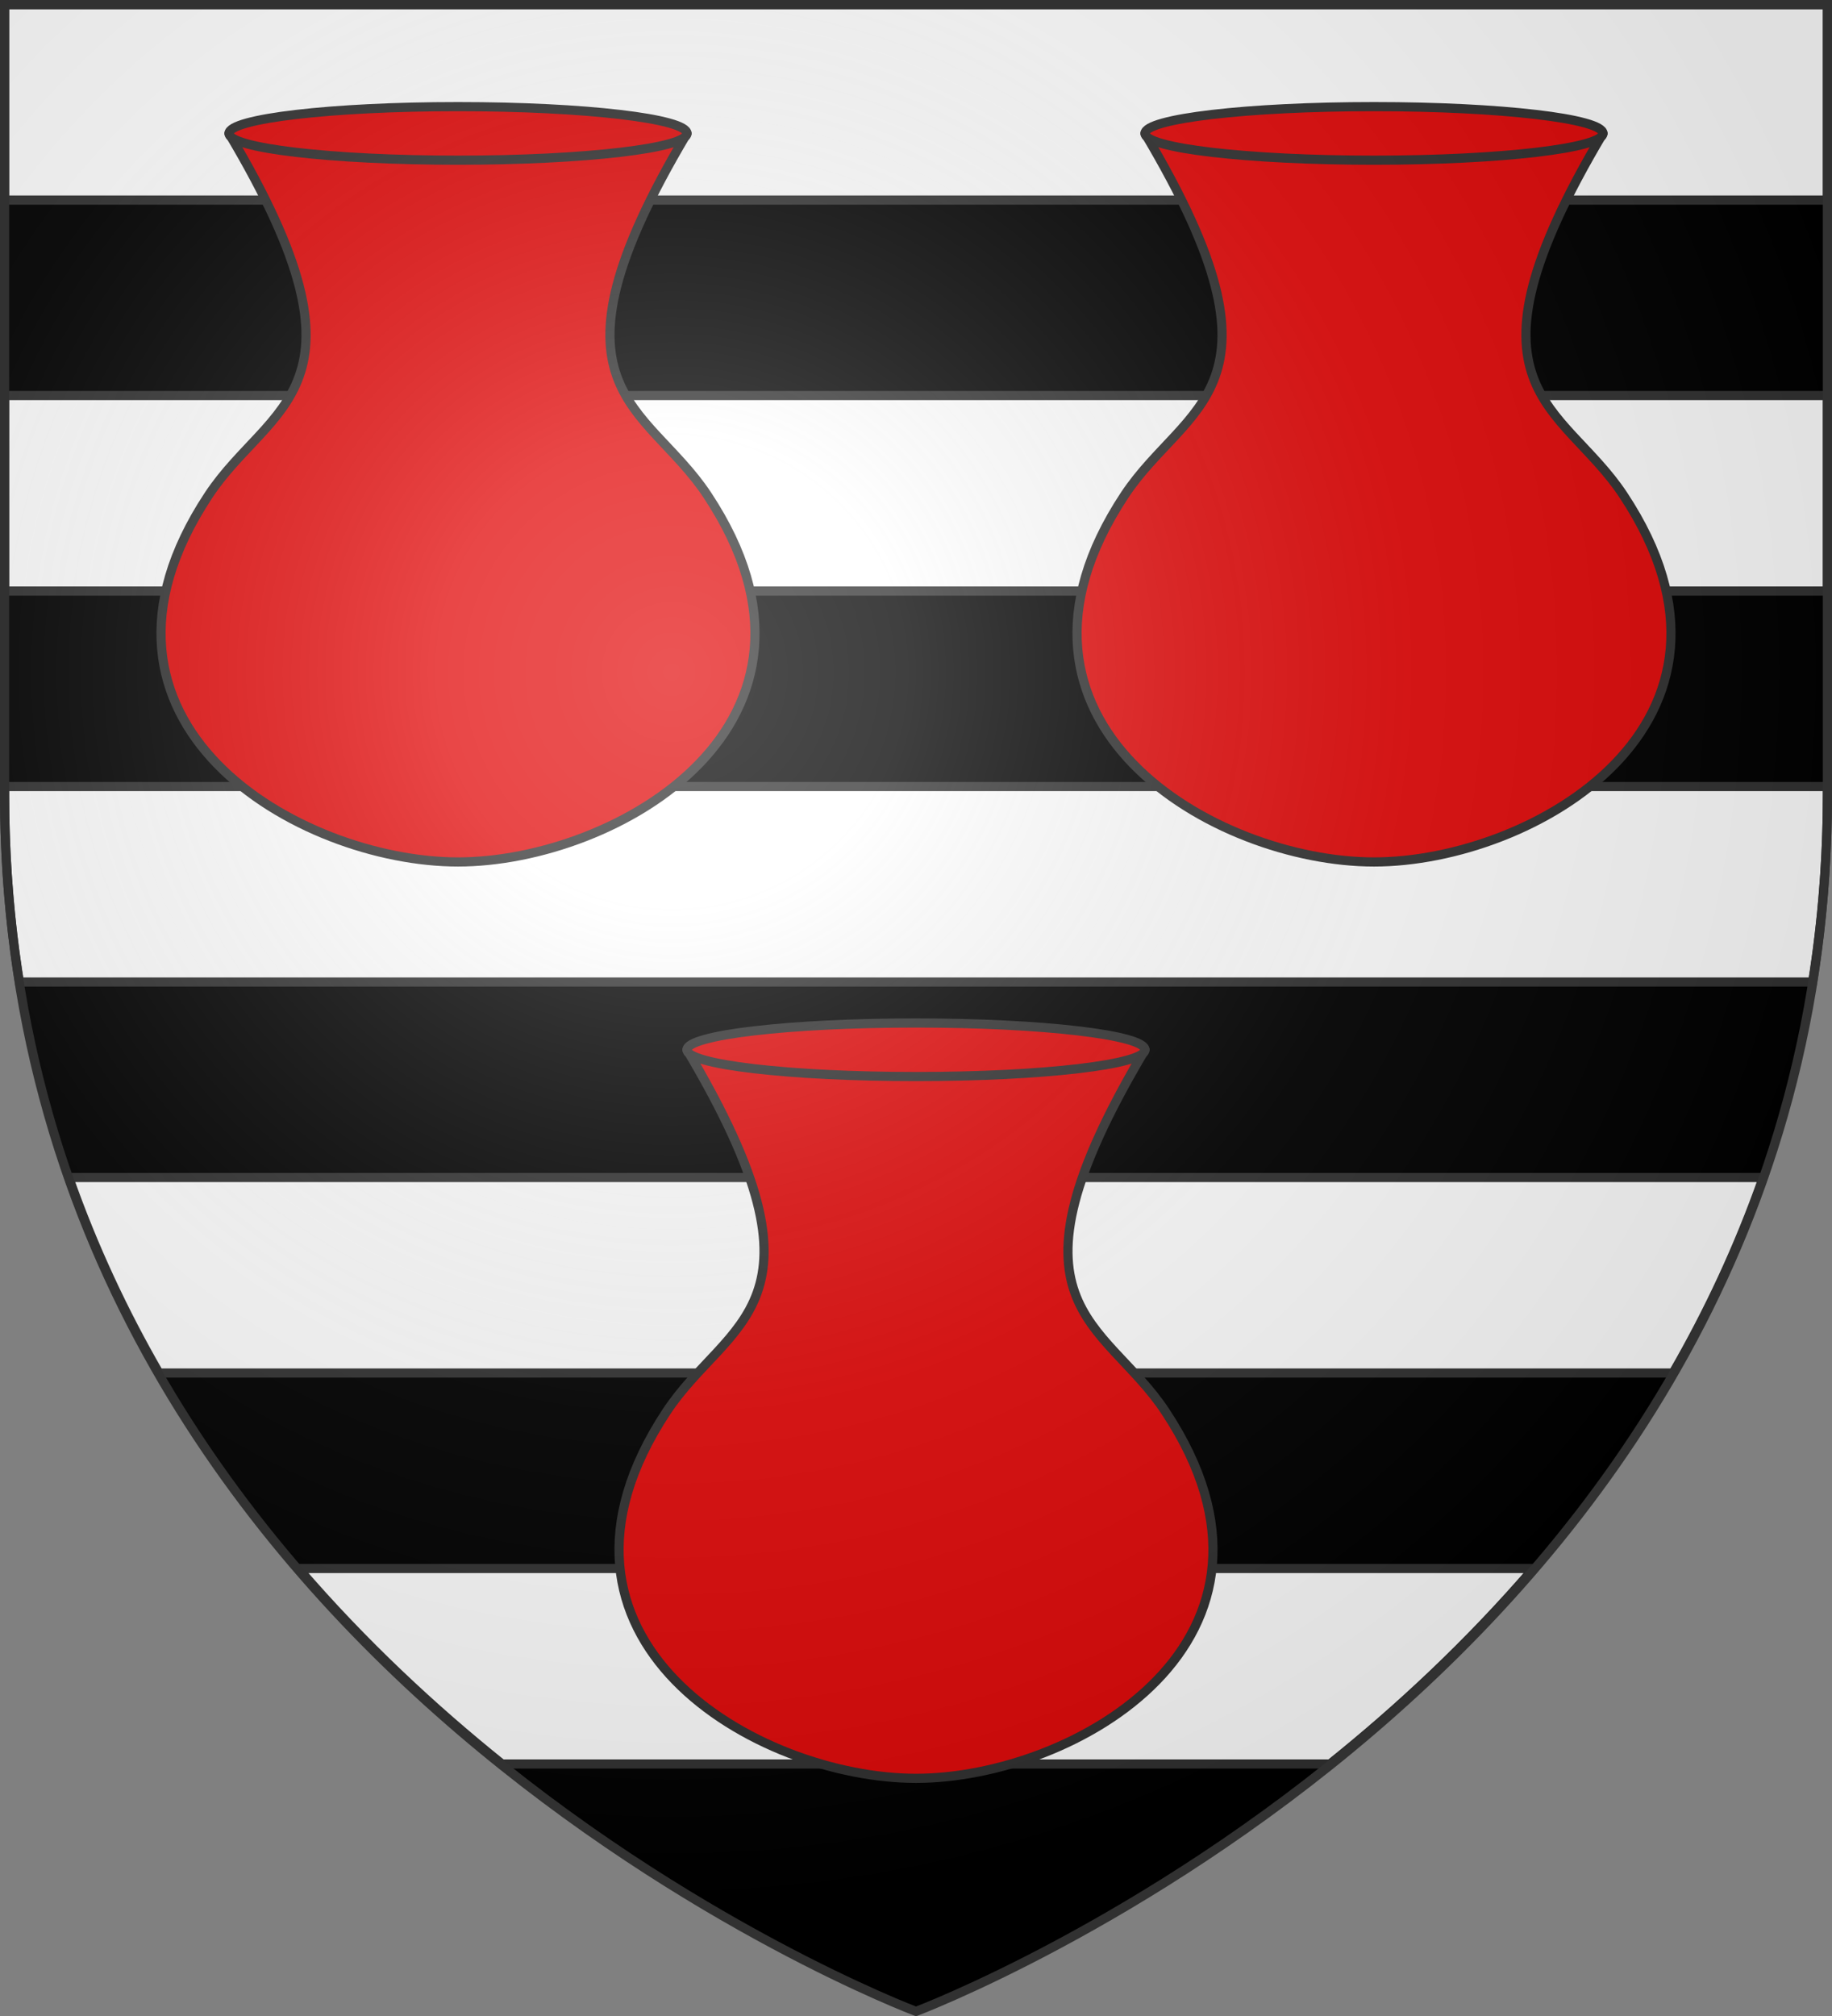 <svg xmlns="http://www.w3.org/2000/svg" xmlns:xlink="http://www.w3.org/1999/xlink" width="600" height="660" version="1.0"><rect width="100%" height="100%" fill="#808080" stroke="none"/><defs><g id="b"><path id="a" d="M0 0v1h.5z" transform="rotate(18 3.157 -.5)"/><use xlink:href="#a" width="810" height="540" transform="scale(-1 1)"/></g><g id="d"><use xlink:href="#b" width="810" height="540" transform="rotate(72)"/><use xlink:href="#b" width="810" height="540" transform="rotate(144)"/></g><g id="g"><path id="f" d="M0 0v1h.5z" transform="rotate(18 3.157 -.5)"/><use xlink:href="#f" width="810" height="540" transform="scale(-1 1)"/></g><g id="h"><use xlink:href="#g" width="810" height="540" transform="rotate(72)"/><use xlink:href="#g" width="810" height="540" transform="rotate(144)"/></g><path id="j" d="M-298.5-298.5h597V-40C298.5 246.31 0 358.5 0 358.5S-298.5 246.31-298.5-40z"/><path id="e" d="M2.922 27.673c0-5.952 2.317-9.844 5.579-11.013 1.448-.519 3.307-.273 5.018 1.447 2.119 2.129 2.736 7.993-3.483 9.121.658-.956.619-3.081-.714-3.787-.99-.524-2.113-.253-2.676.123-.823.552-1.729 2.106-1.679 4.108z"/><radialGradient id="i" cx="-80" cy="-80" r="405" gradientUnits="userSpaceOnUse"><stop offset="0" style="stop-color:#fff;stop-opacity:.31"/><stop offset=".19" style="stop-color:#fff;stop-opacity:.25"/><stop offset=".6" style="stop-color:#6b6b6b;stop-opacity:.125"/><stop offset="1" style="stop-color:#000;stop-opacity:.125"/></radialGradient></defs><g transform="translate(300 300)"><use xlink:href="#j" width="600" height="660" style="fill:#000"/><path d="M-298.5-298.5v64h597v-64zm0 128v64h597v-64zm0 128v2.5c0 21.467 1.715 41.956 4.844 61.5h587.312C296.785 1.956 298.5-18.533 298.5-40v-2.5zm21.031 128c8.053 22.91 18.093 44.228 29.531 64h495.876c11.438-19.772 21.478-41.09 29.53-64zm75.219 128c21.261 24.693 44.163 45.953 66.656 64h271.188c22.493-18.047 45.395-39.307 66.656-64z" style="fill:#fff;fill-opacity:1;stroke:#313131;stroke-width:3;stroke-linecap:butt;stroke-linejoin:miter;stroke-miterlimit:4;stroke-dasharray:none;stroke-opacity:1;display:inline"/></g><g transform="translate(300 300)"><g id="k"><path d="M-195.06-188.056c40.168 67.466 10.682 70.497-5.343 94.75-39.493 59.769 23.817 96.062 65.344 96.062s104.836-36.293 65.343-96.062c-16.025-24.253-45.511-27.284-5.343-94.75h-120z" style="fill:#e20909;fill-opacity:1;fill-rule:nonzero;stroke:#313131;stroke-width:2.4;stroke-linecap:butt;stroke-linejoin:round;stroke-miterlimit:4;stroke-dasharray:none;stroke-dashoffset:0;stroke-opacity:1" transform="translate(168.824 278.746)scale(1.25)"/><path d="M-75.06-188.056c0 3.872-26.88 7.014-60 7.014s-60-3.142-60-7.014 26.88-7.015 60-7.015 60 3.143 60 7.015z" style="fill:#e20909;fill-opacity:1;fill-rule:nonzero;stroke:#313131;stroke-width:2.4;stroke-linecap:butt;stroke-linejoin:round;stroke-miterlimit:4;stroke-dasharray:none;stroke-dashoffset:0;stroke-opacity:1" transform="translate(168.824 278.746)scale(1.25)"/></g><use xlink:href="#k" width="600" height="660" transform="translate(-150 -300)"/><use xlink:href="#k" width="600" height="660" transform="translate(150 -300)"/></g><use xlink:href="#j" width="600" height="660" style="fill:url(#i)" transform="translate(300 300)"/><use xlink:href="#j" width="600" height="660" style="fill:none;stroke:#313131;stroke-width:3;stroke-opacity:1" transform="translate(300 300)"/></svg>